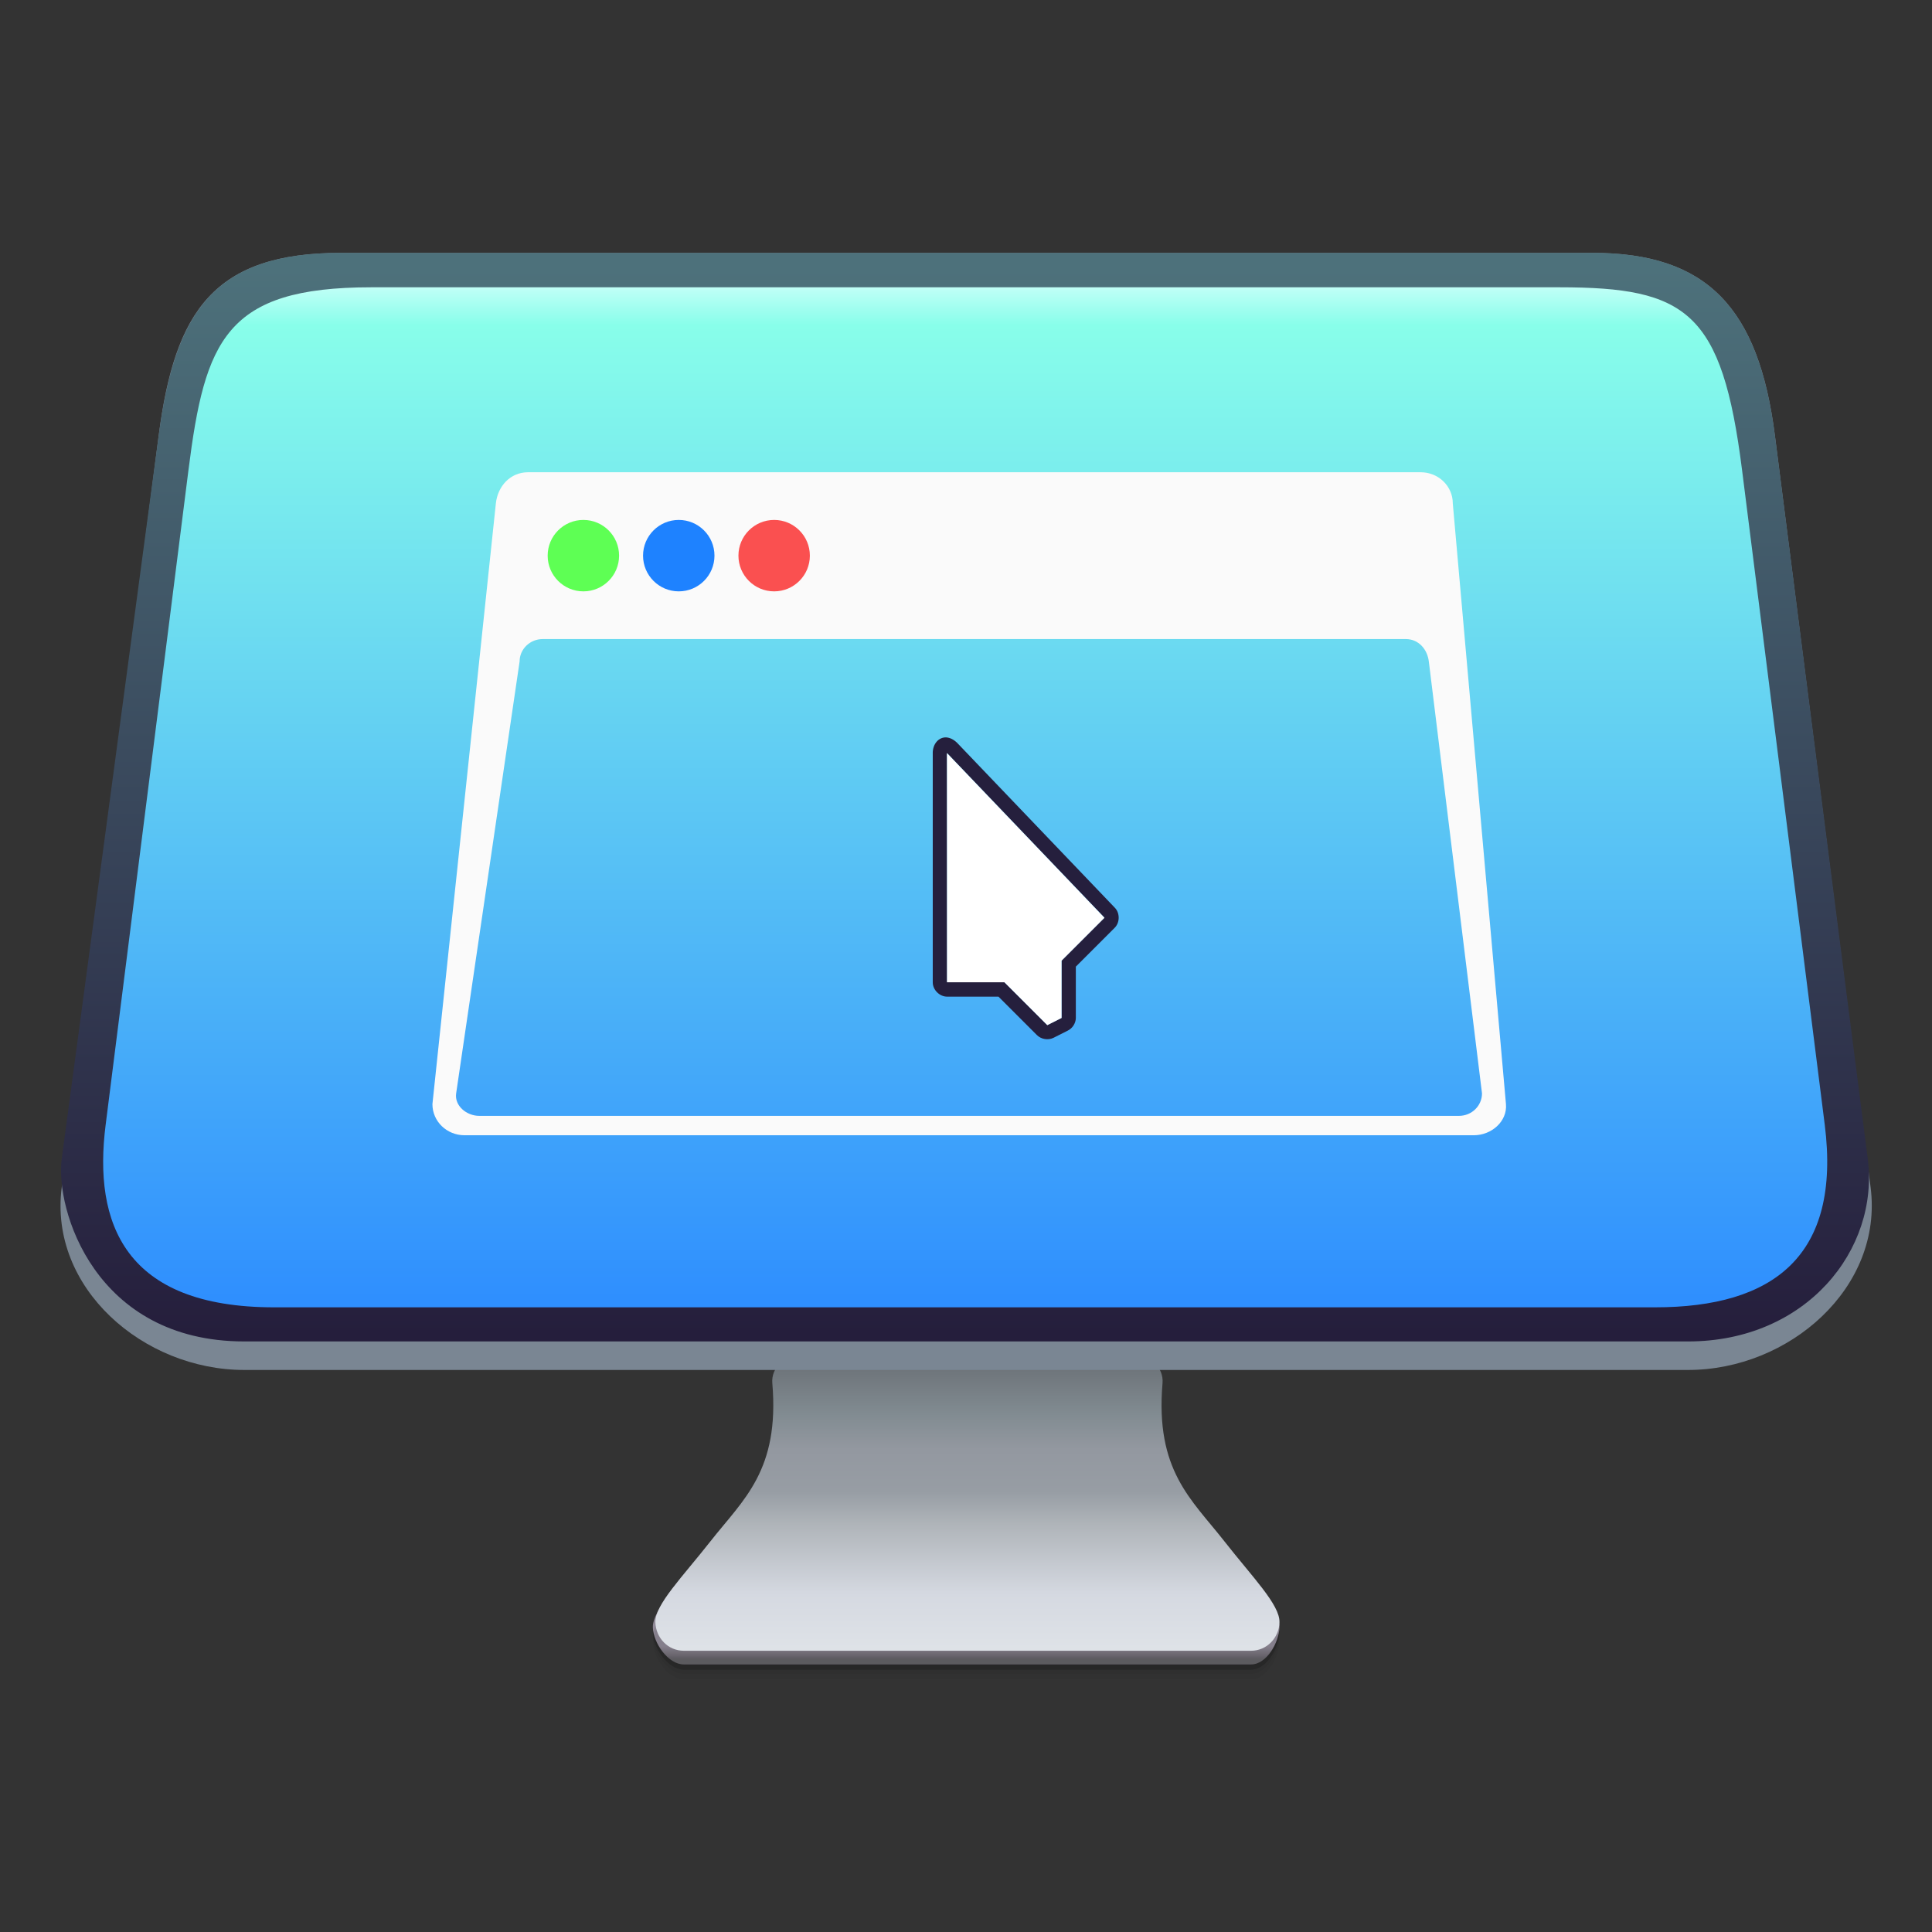 <?xml version="1.0" encoding="UTF-8"?>
<!-- Created with Inkscape (http://www.inkscape.org/) -->
<svg width="64" height="64" version="1.1" viewBox="0 0 16.933 16.933" xmlns="http://www.w3.org/2000/svg" xmlns:xlink="http://www.w3.org/1999/xlink">
 <rect x="0" y="0" width="16.933" height="16.933" fill="#333333" stroke="none"/>
 <defs>
  <linearGradient id="linearGradient858" x1="-149.66" x2="-149.66" y1="195.4" y2="197.12" gradientTransform="matrix(.066 0 0 .066 19.298 5.889)" gradientUnits="userSpaceOnUse">
   <stop stop-color="#918a98" offset="0"/>
   <stop stop-color="#656268" offset="1"/>
  </linearGradient>
  <linearGradient id="linearGradient838" x1="-146.65" x2="-146.65" y1="195.59" y2="157.63" gradientTransform="matrix(.066 0 0 .066 19.298 5.889)" gradientUnits="userSpaceOnUse">
   <stop stop-color="#dee2e7" offset="0"/>
   <stop stop-color="#d5d9e1" offset=".187"/>
   <stop stop-color="#afb4b9" offset=".433"/>
   <stop stop-color="#979da4" offset=".546"/>
   <stop stop-color="#9398a0" offset=".694"/>
   <stop stop-color="#818b91" offset=".818"/>
   <stop stop-color="#6b7177" offset="1"/>
  </linearGradient>
  <linearGradient id="linearGradient886" x1="44.171" x2="44.171" y1="13.358" y2="154.97" gradientTransform="matrix(.066 0 0 .066 6.474 5.819)" gradientUnits="userSpaceOnUse">
   <stop stop-color="#4d717b" offset="0"/>
   <stop stop-color="#251e3c" offset="1"/>
  </linearGradient>
  <linearGradient id="linearGradient898" x1="37.639" x2="37.639" y1="15.912" y2="150.34" gradientTransform="matrix(.066 0 0 .066 6.474 5.819)" gradientUnits="userSpaceOnUse">
   <stop stop-color="#c1fff7" offset="0"/>
   <stop stop-color="#88feea" offset=".038"/>
   <stop stop-color="#2f8ffe" offset="1"/>
  </linearGradient>
  <linearGradient id="linearGradient2356" x1="9.94" x2="9.94" y1="10.837" y2="13.468" gradientTransform="matrix(.066 0 0 .066 6.474 5.819)" gradientUnits="userSpaceOnUse">
   <stop stop-color="#4d717b" offset="0"/>
   <stop stop-color="#251f3d" offset="1"/>
  </linearGradient>
 </defs>
 <g transform="translate(-1.058 -4.357)">
  <g stroke-width=".066">
   <path d="m7.265 17.954c-0.249 0.317-0.489 0.558-0.485 0.712 0.004 0.138 0.134 0.325 0.272 0.325h4.97c0.138 0 0.246-0.191 0.25-0.329 0.004-0.153-0.236-0.394-0.485-0.712z" fill-opacity=".162" style="paint-order:fill markers stroke"/>
   <path d="m7.265 17.908c-0.249 0.317-0.489 0.558-0.485 0.712 0.004 0.138 0.134 0.325 0.272 0.325h4.97c0.138 0 0.246-0.191 0.25-0.329 0.004-0.153-0.236-0.394-0.485-0.712z" fill="url(#linearGradient858)" style="paint-order:fill markers stroke"/>
   <path d="m7.265 18.039c-0.249 0.317-0.489 0.558-0.485 0.712 0.004 0.138 0.134 0.325 0.272 0.325h4.97c0.138 0 0.246-0.191 0.25-0.329 0.004-0.153-0.236-0.394-0.485-0.712z" fill-opacity=".037" style="paint-order:fill markers stroke"/>
   <path d="m7.265 17.99c-0.249 0.317-0.489 0.558-0.485 0.712 0.004 0.138 0.134 0.325 0.272 0.325h4.97c0.138 0 0.246-0.191 0.25-0.329 0.004-0.153-0.236-0.394-0.485-0.712z" fill-opacity=".047" style="paint-order:fill markers stroke"/>
   <path d="m9.477 16.217-3.37e-5 1e-3 -1.4 0.012c-0.138 0.001-0.262 0.112-0.25 0.25 0.065 0.765-0.253 1.018-0.54 1.383-0.249 0.317-0.489 0.558-0.485 0.712 0.004 0.138 0.111 0.25 0.25 0.25h4.97c0.138 0 0.246-0.111 0.25-0.25 0.004-0.153-0.236-0.394-0.485-0.712-0.287-0.366-0.605-0.618-0.54-1.383 0.012-0.138-0.111-0.249-0.25-0.25l-1.4-0.012-3.38e-5 -1e-3 -0.06 5.29e-4z" fill="url(#linearGradient838)" style="paint-order:fill markers stroke"/>
  </g>
  <g stroke-width=".471">
   <path d="m4.049 6.573h10.965c1.01 0 1.458 0.486 1.6 1.6l0.839 6.591c0.112 0.879-0.714 1.6-1.6 1.6h-12.654c-0.887 0-1.714-0.721-1.6-1.6l0.85-6.591c0.141-1.09 0.484-1.6 1.6-1.6z" fill="#7a8693" style="paint-order:fill markers stroke"/>
   <path d="m4.049 6.573h10.965c1.01 0 1.457 0.486 1.6 1.6l0.814 6.341c0.102 0.796-0.539 1.6-1.575 1.6h-12.654c-1.311 0-1.659-1.16-1.6-1.6l0.85-6.341c0.146-1.089 0.484-1.6 1.6-1.6z" fill="url(#linearGradient886)" style="paint-order:fill markers stroke"/>
   <path d="m4.311 6.875h10.415c1.116 0 1.425 0.214 1.6 1.6l0.725 5.74c0.145 1.151-0.45 1.6-1.487 1.6h-12.104c-1.311 0-1.586-0.737-1.476-1.6l0.726-5.74c0.144-1.136 0.325-1.6 1.6-1.6z" fill="url(#linearGradient898)" style="paint-order:fill markers stroke"/>
  </g>
  <path d="m5.686 8.496c-0.156 4e-7 -0.266 0.123-0.282 0.273l-0.556 5.265c-1.4e-6 0.152 0.126 0.273 0.282 0.273l8.845-2.9e-5c0.156 0 0.295-0.122 0.282-0.273l-0.466-5.265c1e-6 -0.152-0.126-0.273-0.282-0.273zm0.13 1.462 7.563-2.08e-5c0.112-2e-7 0.189 0.089 0.202 0.197l0.466 3.785c-1e-6 0.109-0.09 0.197-0.202 0.197l-8.586 2.7e-5c-0.112 0-0.219-0.089-0.203-0.197l0.556-3.785c9e-7 -0.109 0.091-0.197 0.203-0.197z" fill="#fafafa" stroke-width=".169"/>
  <g stroke-width=".097">
   <ellipse cx="7.843" cy="9.227" rx=".313" ry=".313" fill="#fa5050"/>
   <ellipse cx="7.007" cy="9.227" rx=".313" ry=".313" fill="#1e82ff"/>
   <ellipse cx="6.171" cy="9.227" rx=".313" ry=".313" fill="#5eff54"/>
  </g>
  <path d="m9.353 10.82c-0.067-0.004-0.121 0.057-0.12 0.139h1.256e-4v2.008c0 0.066 0.06 0.125 0.125 0.125h0.451l0.337 0.337c0.037 0.037 0.098 0.047 0.145 0.024l0.125-0.063c0.041-0.02 0.07-0.064 0.071-0.11v-0.451l0.341-0.341c0.046-0.046 0.046-0.13 0-0.176l-1.38-1.443c-0.032-0.032-0.066-0.047-0.096-0.049zm0.005 0.137 1.38 1.443-0.376 0.376v0.502l-0.125 0.063-0.376-0.376h-0.502z" fill="url(#linearGradient2356)" stroke-width=".091"/>
  <path d="m9.358 12.966v-2.008l1.38 1.443-0.376 0.376v0.502l-0.125 0.063-0.376-0.376z" fill="#fff" stroke-width=".091"/>
 </g>
</svg>
